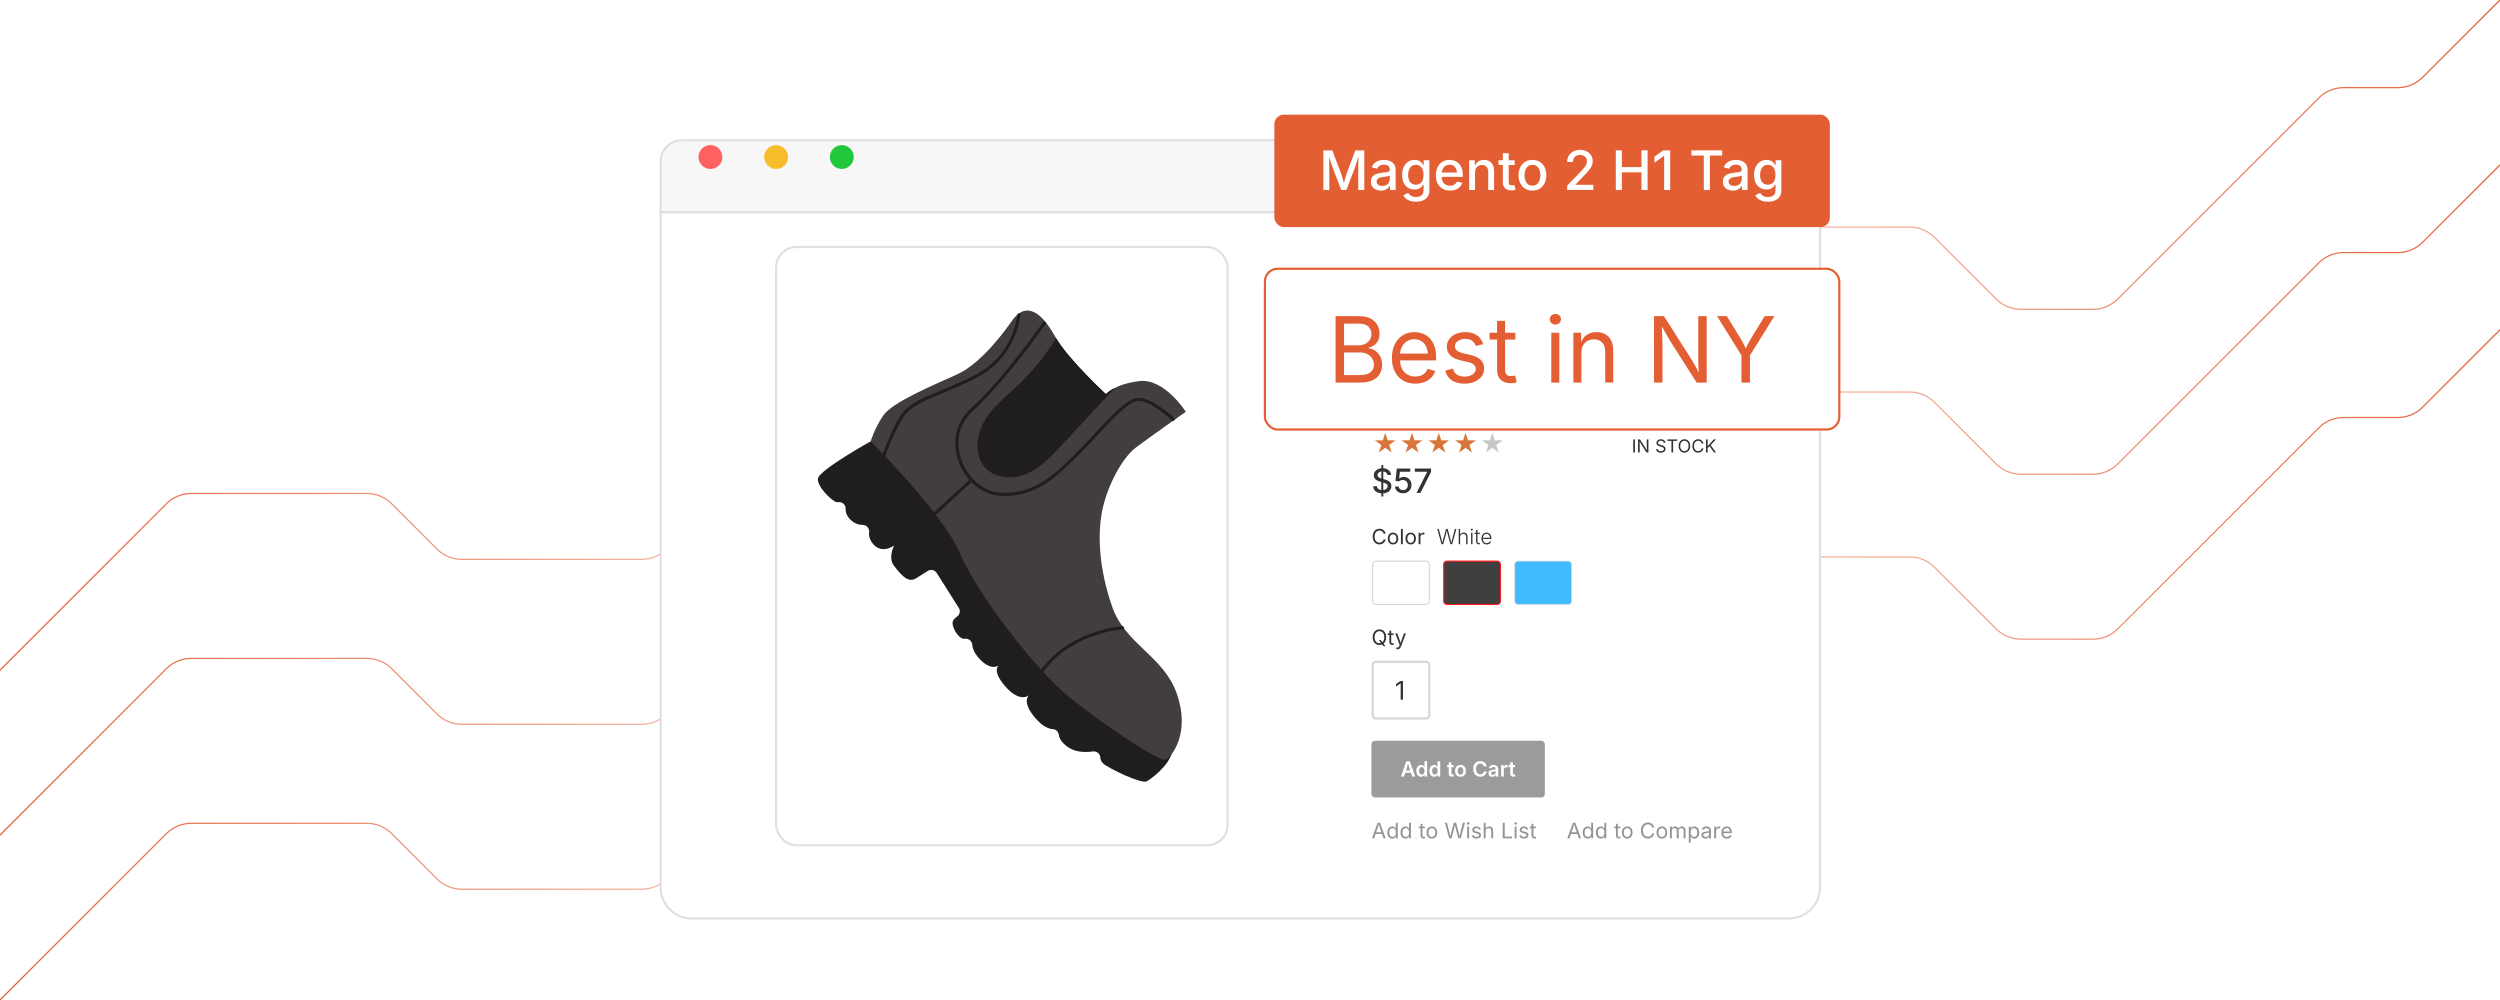 <?xml version="1.0" encoding="UTF-8"?><svg id="Layer_1" xmlns="http://www.w3.org/2000/svg" xmlns:xlink="http://www.w3.org/1999/xlink" viewBox="0 0 1000 400"><defs><linearGradient id="linear-gradient" x1="-.25" y1="134.029" x2="1000.25" y2="134.029" gradientUnits="userSpaceOnUse"><stop offset="0" stop-color="#e45e34"/><stop offset=".5" stop-color="#fff"/><stop offset="1" stop-color="#e45e34"/></linearGradient><linearGradient id="linear-gradient-2" y1="200" y2="200" xlink:href="#linear-gradient"/><linearGradient id="linear-gradient-3" y1="265.971" y2="265.971" xlink:href="#linear-gradient"/><filter id="drop-shadow-1" filterUnits="userSpaceOnUse"><feOffset dx="0" dy="7.717"/><feGaussianBlur result="blur" stdDeviation="6.174"/><feFlood flood-color="#333" flood-opacity=".09"/><feComposite in2="blur" operator="in"/><feComposite in="SourceGraphic"/></filter><filter id="drop-shadow-2" filterUnits="userSpaceOnUse"><feOffset dx="0" dy="8.716"/><feGaussianBlur result="blur-2" stdDeviation="6.973"/><feFlood flood-color="#333" flood-opacity=".09"/><feComposite in2="blur-2" operator="in"/><feComposite in="SourceGraphic"/></filter><filter id="drop-shadow-3" filterUnits="userSpaceOnUse"><feOffset dx="0" dy="5.537"/><feGaussianBlur result="blur-3" stdDeviation="4.43"/><feFlood flood-color="#333" flood-opacity=".09"/><feComposite in2="blur-3" operator="in"/><feComposite in="SourceGraphic"/></filter></defs><path d="M0,268.057l66.568-66.568c2.626-2.626,6.186-4.101,9.899-4.101h70.291c3.713,0,7.274,1.475,9.899,4.101l18.157,18.157c2.626,2.626,6.186,4.101,9.899,4.101h72.008c3.713,0,7.274-1.475,9.899-4.101l73.623-73.623c2.626-2.626,6.186-4.101,9.899-4.101h65.913c3.713,0,7.274,1.475,9.899,4.101l29.807,29.807c2.626,2.626,6.186,4.101,9.899,4.101h129.927c3.713,0,7.274-1.475,9.899-4.101l80.889-80.889c2.626-2.626,6.186-4.101,9.899-4.101h67.624c3.713,0,7.274,1.475,9.899,4.101l24.678,24.678c2.626,2.626,6.186,4.101,9.899,4.101h28.833c3.713,0,7.274-1.475,9.899-4.101l80.461-80.461c2.626-2.626,6.186-4.101,9.899-4.101h21.673c3.713,0,7.274-1.475,9.899-4.101l30.956-30.956" fill="none" stroke="url(#linear-gradient)" stroke-linecap="round" stroke-linejoin="round" stroke-width=".5"/><path d="M0,334.029l66.568-66.568c2.626-2.626,6.186-4.101,9.899-4.101h70.291c3.713,0,7.274,1.475,9.899,4.101l18.157,18.157c2.626,2.626,6.186,4.101,9.899,4.101h72.008c3.713,0,7.274-1.475,9.899-4.101l73.623-73.623c2.626-2.626,6.186-4.101,9.899-4.101h65.913c3.713,0,7.274,1.475,9.899,4.101l29.807,29.807c2.626,2.626,6.186,4.101,9.899,4.101h129.927c3.713,0,7.274-1.475,9.899-4.101l80.889-80.889c2.626-2.626,6.186-4.101,9.899-4.101h67.624c3.713,0,7.274,1.475,9.899,4.101l24.678,24.678c2.626,2.626,6.186,4.101,9.899,4.101h28.833c3.713,0,7.274-1.475,9.899-4.101l80.461-80.461c2.626-2.626,6.186-4.101,9.899-4.101h21.673c3.713,0,7.274-1.475,9.899-4.101l30.956-30.956" fill="none" stroke="url(#linear-gradient-2)" stroke-linecap="round" stroke-linejoin="round" stroke-width=".5"/><path d="M0,400l66.568-66.568c2.626-2.626,6.186-4.101,9.899-4.101h70.291c3.713,0,7.274,1.475,9.899,4.101l18.157,18.157c2.626,2.626,6.186,4.101,9.899,4.101h72.008c3.713,0,7.274-1.475,9.899-4.101l73.623-73.623c2.626-2.626,6.186-4.101,9.899-4.101h65.913c3.713,0,7.274,1.475,9.899,4.101l29.807,29.807c2.626,2.626,6.186,4.101,9.899,4.101h129.927c3.713,0,7.274-1.475,9.899-4.101l80.889-80.889c2.626-2.626,6.186-4.101,9.899-4.101h67.624c3.713,0,7.274,1.475,9.899,4.101l24.678,24.678c2.626,2.626,6.186,4.101,9.899,4.101h28.833c3.713,0,7.274-1.475,9.899-4.101l80.461-80.461c2.626-2.626,6.186-4.101,9.899-4.101h21.673c3.713,0,7.274-1.475,9.899-4.101l30.956-30.956" fill="none" stroke="url(#linear-gradient-3)" stroke-linecap="round" stroke-linejoin="round" stroke-width=".5"/><g filter="url(#drop-shadow-1)"><path d="M728.024,56.72c0-4.595-3.725-8.319-8.319-8.319h-447.111c-4.595,0-8.319,3.725-8.319,8.319v20.501h463.75v-20.501Z" fill="#f7f7f7" stroke="#e0e0e0" stroke-miterlimit="10" stroke-width=".872"/><path d="M264.274,77.221v270.024c0,6.866,5.566,12.432,12.432,12.432h438.885c6.866,0,12.432-5.566,12.432-12.432V77.221h-463.75Z" fill="#fff" stroke="#e0e0e0" stroke-miterlimit="10" stroke-width=".872"/></g><circle cx="284.169" cy="62.811" r="4.775" fill="#ff6160" stroke-width="0"/><circle cx="310.443" cy="62.811" r="4.775" fill="#f8bd2a" stroke-width="0"/><circle cx="336.717" cy="62.811" r="4.775" fill="#21c83c" stroke-width="0"/><rect x="310.443" y="98.792" width="180.585" height="239.315" rx="8.148" ry="8.148" fill="none" stroke="#e0e0e0" stroke-miterlimit="10" stroke-width=".872"/><path d="M348.848,176.197s-21.417,11.896-21.692,15.282c-.275,3.386,5.819,9.069,7.426,9.374.201.038.44.037.703.005,1.587-.192,3.016.999,2.957,2.596-.05,1.358.4,2.884,1.892,4.376,1.613,1.613,3.388,2.13,4.978,2.146,1.536.015,2.721,1.355,2.531,2.879-.162,1.304.117,2.823,1.338,4.433,3.579,4.719,8.664.936,8.664.936,0,0-2.527,4.741-.123,7.973,3.783,5.085,6.203,6.855,9.03,5.045,1.465-.938,3.226-2.04,4.582-2.884,1.202-.748,2.779-.385,3.536.812l8.851,13.989c.754,1.193.404,2.76-.775,3.536-.976.643-1.857,1.585-1.714,2.853.305,2.705,2.989,6.244,4.759,5.98.025-.004.05-.008.076-.012,1.55-.255,2.928.875,3.038,2.442.099,1.406.763,3.149,2.56,5.198,5.227,5.96,8.461,2.726,8.461,2.726,0,0-3.865,1.667,2.155,8.624,6.02,6.956,9.62,3.519,9.62,3.519,0,0-3.458,2.4,2.562,9.356,2.788,3.221,5.196,4.188,6.979,4.297,1.215.074,2.126,1.063,2.281,2.27.161,1.255.953,2.808,3.126,4.519,3.213,2.528,7.455,2.545,10.447,2.116,1.484-.213,2.913.829,3.01,2.326.058.884.368,1.797,1.186,2.516,2.339,2.054,15.355,8.238,17.369,7.12,2.014-1.118,8.806-6.223,10.139-11.554.258-1.032-87.04-113.184-96.384-125.974-.531-.727-1.403-1.123-2.3-1.045l-20.5,1.765-.767.461Z" fill="#201e1c" stroke-width="0"/><path d="M404.039,129.374s-10.709,15.649-21.051,20.316c-10.342,4.667-26.084,11.255-29.654,16.471-3.57,5.216-5.034,10.341-5.034,10.341,0,0,29.101,29.106,35.689,44.848,6.588,15.742,30.289,46.769,43.834,57.57,13.544,10.801,36.148,26.269,38.62,24.897,2.471-1.373,9.664-10.77,4.357-26.146-5.307-15.376-20.682-19.77-25.989-35.146-5.307-15.376-5.908-29.041-3.802-38.833,2.106-9.793,7.964-20.591,13.272-24.618,5.309-4.026,20.044-14.367,20.044-14.367,0,0-8.602-13.546-18.669-12.265-10.067,1.28-13.271,5.216-13.271,5.216,0,0-15.374-14.095-20.407-23.156-5.033-9.061-11.622-15.102-17.938-5.127Z" fill="#423d3f" stroke-width="0"/><path d="M407.186,154.089c-4.863,4.628-10.329,8.856-13.652,14.69-3.322,5.834-3.848,13.977.926,18.697,4.21,4.162,11.201,4.266,16.602,1.841,5.401-2.425,9.581-6.875,13.609-11.214,7.107-7.655,14.213-15.31,21.32-22.966-2.612,1.301-3.608,2.518-3.608,2.518,0,0-14.543-13.335-19.969-22.402-4.235,6.9-9.363,13.253-15.228,18.834Z" fill="#201e1c" stroke-width="0"/><path d="M388.729,192.964c-2.289-2.289-4.151-5.2-5.338-8.527-2.813-7.885-.931-15.798,5.035-21.167,13.119-11.807,28.641-34.226,28.797-34.451.197-.286.588-.357.874-.16.286.197.358.588.16.874-.156.226-15.763,22.766-28.991,34.671-5.573,5.016-7.327,12.422-4.691,19.81,2.635,7.386,9.061,12.763,15.628,13.075,13.714.653,21.651-7.284,30.841-16.474,2.39-2.39,4.79-4.966,7.111-7.457,7.022-7.538,13.086-14.048,17.319-14.048,5.515 0,13.903,7.801,14.257,8.133.263.226.266.634.029.888-.237.253-.635.266-.888.029-.083-.078-8.378-7.793-13.398-7.793-3.687-0-9.862,6.629-16.4,13.648-2.328,2.499-4.736,5.083-7.141,7.489-9.401,9.401-17.52,17.52-31.789,16.84-4.182-.199-8.215-2.182-11.414-5.381Z" fill="#201e1c" stroke-width="0"/><rect x="369.338" y="199.088" width="21.692" height="1.257" transform="translate(-35.007 309.455) rotate(-42.519)" fill="#201e1c" stroke-width="0"/><path d="M351.757,186.169c-.163-.163-.23-.41-.152-.643.04-.12,4.076-12.151,8.728-19.461,2.874-4.516,9.121-7.069,16.354-10.025,4.9-2.003,10.455-4.272,15.834-7.5,12.904-7.743,14.441-22.462,14.455-22.61.033-.346.34-.599.685-.566.346.033.598.34.566.685-.015.154-1.618,15.504-15.06,23.569-5.462,3.277-11.063,5.566-16.005,7.586-7.035,2.874-13.11,5.357-15.769,9.536-4.57,7.181-8.556,19.065-8.596,19.184-.109.329-.465.507-.795.397-.096-.032-.179-.085-.245-.152Z" fill="#201e1c" stroke-width="0"/><path d="M415.053,270.786c-.203-.203-.246-.526-.087-.779,11.368-18.055,33.799-19.493,34.024-19.506.347-.019.642.247.662.593.019.346-.246.643-.592.662-.219.012-22.014,1.425-33.03,18.921-.185.294-.573.382-.866.197-.041-.025-.077-.055-.11-.088Z" fill="#201e1c" stroke-width="0"/><path d="M551.773,258.018c-.521,0-.987-.126-1.396-.379-.409-.253-.73-.614-.966-1.083s-.353-1.025-.353-1.67c0-.648.117-1.206.353-1.675s.557-.83.966-1.085c.408-.254.874-.381,1.396-.381.522,0,.987.127,1.395.381.407.255.728.616.961,1.085s.351,1.026.351,1.675c0,.645-.117,1.201-.351,1.67s-.554.83-.961,1.083-.872.379-1.395.379ZM551.773,257.297c.364,0,.692-.092.986-.276s.527-.457.701-.816.26-.799.26-1.317c0-.525-.086-.967-.26-1.327-.174-.358-.407-.631-.701-.815s-.622-.276-.986-.276c-.366,0-.696.093-.992.278-.295.187-.529.459-.703.818-.173.359-.26.8-.26,1.322,0,.519.087.958.26,1.315.174.358.408.63.703.816.296.186.626.278.992.278ZM551.52,256.026h.812l.681.894.172.237,1.018,1.354h-.812l-.664-.894-.172-.23-1.033-1.36Z" fill="#333" stroke-width="0"/><path d="M557.431,253.352v.632h-2.369v-.632h2.369ZM555.75,252.263h.738v4.485c0,.204.042.354.125.448.083.095.222.142.416.142.047,0,.105-.006.179-.017.072-.011.139-.021.198-.032l.152.623c-.077.027-.164.048-.261.062s-.193.021-.289.021c-.396,0-.705-.104-.927-.313-.221-.209-.332-.501-.332-.876v-4.542Z" fill="#333" stroke-width="0"/><path d="M558.465,259.597l.188-.64.078.021c.15.038.286.049.409.031s.234-.079.332-.183c.099-.104.185-.266.259-.483l.131-.382-1.75-4.608h.808l.976,2.719c.104.284.191.565.263.845.07.278.146.549.225.812h-.271c.08-.263.155-.534.228-.813.073-.28.159-.562.261-.843l.984-2.719h.803l-2.013,5.269c-.093.243-.204.443-.334.601s-.281.273-.453.349-.366.112-.582.112c-.131,0-.245-.009-.341-.028s-.162-.038-.2-.058Z" fill="#333" stroke-width="0"/><rect x="549.058" y="264.7" width="22.687" height="22.687" rx="1.399" ry="1.399" fill="#fff" stroke="#d6d6d6" stroke-miterlimit="10" stroke-width=".872"/><path d="M561.2,272.437v7.43h-.933v-6.552h-.05l-1.795,1.331v-1.018l1.616-1.191h1.161Z" fill="#333" stroke-width="0"/><path d="M551.77,217.768c-.521,0-.987-.126-1.396-.379-.409-.253-.73-.614-.964-1.083s-.351-1.025-.351-1.67c0-.648.117-1.206.351-1.675s.555-.83.964-1.085c.408-.254.874-.381,1.396-.381.309,0,.601.045.875.135.275.091.521.223.74.396.219.174.401.385.548.632.146.247.246.528.301.843h-.778c-.044-.211-.119-.396-.224-.554-.105-.158-.234-.292-.386-.401s-.319-.191-.502-.246c-.184-.055-.375-.082-.574-.082-.366,0-.697.093-.992.278-.295.187-.528.459-.701.818-.172.359-.258.8-.258,1.322,0,.519.087.958.26,1.317.174.359.408.632.703.816.296.185.625.276.988.276.199,0,.391-.028.574-.084.183-.056.351-.138.502-.246.151-.107.28-.242.386-.401.104-.16.18-.344.224-.552h.778c-.052.312-.15.591-.297.836-.146.246-.329.457-.548.632s-.465.309-.739.399c-.275.092-.568.138-.88.138Z" fill="#333" stroke-width="0"/><path d="M557.205,217.785c-.415,0-.779-.099-1.092-.296-.313-.196-.558-.473-.732-.828-.175-.354-.262-.768-.262-1.237,0-.479.087-.896.262-1.253s.419-.634.732-.83c.312-.197.677-.295,1.092-.295.419,0,.785.098,1.1.295.313.196.559.474.733.83s.263.774.263,1.253c0,.47-.088.883-.263,1.237-.175.355-.42.632-.733.828-.314.197-.681.296-1.1.296ZM557.205,217.125c.31,0,.563-.079.763-.238.2-.158.348-.366.443-.625.096-.258.144-.537.144-.838,0-.304-.048-.586-.144-.847-.096-.262-.243-.472-.443-.632-.199-.16-.453-.239-.763-.239-.306,0-.557.079-.754.239s-.343.37-.438.63-.144.542-.144.849c0,.301.048.58.144.838.096.259.241.467.438.625.197.159.448.238.754.238Z" fill="#333" stroke-width="0"/><path d="M561.113,211.578v6.108h-.738v-6.108h.738Z" fill="#333" stroke-width="0"/><path d="M564.273,217.785c-.415,0-.779-.099-1.092-.296-.313-.196-.558-.473-.732-.828-.175-.354-.262-.768-.262-1.237,0-.479.087-.896.262-1.253s.419-.634.732-.83c.312-.197.677-.295,1.092-.295.419,0,.785.098,1.1.295.313.196.559.474.733.83s.263.774.263,1.253c0,.47-.088.883-.263,1.237-.175.355-.42.632-.733.828-.314.197-.681.296-1.1.296ZM564.273,217.125c.31,0,.563-.079.763-.238.2-.158.348-.366.443-.625.096-.258.144-.537.144-.838,0-.304-.048-.586-.144-.847-.096-.262-.243-.472-.443-.632-.199-.16-.453-.239-.763-.239-.306,0-.557.079-.754.239s-.343.37-.438.63-.144.542-.144.849c0,.301.048.58.144.838.096.259.241.467.438.625.197.159.448.238.754.238Z" fill="#333" stroke-width="0"/><path d="M567.442,217.686v-4.584h.714v.706h.049c.085-.232.236-.419.453-.56.218-.142.463-.212.736-.212.055,0,.119.002.194.005.075.002.135.005.179.008v.742c-.022-.006-.077-.014-.164-.024-.088-.012-.181-.017-.279-.017-.219,0-.414.046-.588.137-.174.092-.31.218-.408.378-.099.159-.147.344-.147.551v2.87h-.738Z" fill="#333" stroke-width="0"/><path d="M576.598,217.686l-1.686-6.108h.595l1.087,4.055c.049.183.096.369.141.558.046.188.089.379.132.571.042.193.082.389.121.589h-.074c.038-.2.078-.396.121-.589.042-.192.087-.383.133-.571.047-.188.095-.375.144-.558l1.083-4.055h.685l1.078,4.055c.049.183.097.369.144.558.046.188.091.379.135.571.044.193.086.389.127.589h-.086c.041-.2.083-.396.125-.589.043-.192.088-.383.136-.571s.095-.375.142-.558l1.082-4.055h.603l-1.693,6.108h-.701l-1.11-4.088c-.068-.251-.135-.518-.199-.799s-.126-.595-.187-.939h.123c-.061.328-.121.631-.183.906-.062.276-.129.554-.203.832l-1.11,4.088h-.701Z" fill="#333" stroke-width="0"/><path d="M584.051,214.829v2.857h-.558v-6.108h.558v2.595h-.103c.126-.398.323-.688.593-.865.269-.178.577-.266.924-.266.312,0,.585.064.82.194.234.13.419.319.551.567.133.249.199.556.199.919v2.964h-.558v-2.923c0-.375-.105-.671-.315-.888-.211-.218-.492-.326-.845-.326-.24,0-.456.052-.647.154-.191.102-.343.25-.453.442s-.166.42-.166.683Z" fill="#333" stroke-width="0"/><path d="M588.721,212.254c-.109,0-.205-.038-.285-.114-.081-.076-.121-.168-.121-.274,0-.109.04-.202.121-.277.08-.075.176-.112.285-.112.111,0,.207.037.286.112.08.075.119.168.119.277,0,.106-.039.198-.119.274-.079.076-.175.114-.286.114ZM588.438,217.686v-4.584h.558v4.584h-.558Z" fill="#333" stroke-width="0"/><path d="M591.947,213.102v.484h-2.182v-.484h2.182ZM590.446,212.013h.558v4.592c0,.227.051.394.152.5.101.106.255.148.463.127.038,0,.085-.005.142-.015.056-.009.108-.02.157-.03l.115.479c-.061.02-.127.034-.199.045s-.146.018-.219.021c-.366.024-.652-.062-.859-.26-.206-.198-.31-.476-.31-.831v-4.628Z" fill="#333" stroke-width="0"/><path d="M594.69,217.785c-.43,0-.801-.101-1.113-.302-.313-.201-.555-.479-.726-.834s-.257-.764-.257-1.226.084-.872.253-1.23c.168-.357.402-.64.705-.845.302-.205.652-.307,1.051-.307.252,0,.494.045.727.137.231.092.44.231.627.418.186.188.332.425.438.712s.16.624.16,1.013v.241h-3.596v-.479h3.296l-.254.181c0-.328-.056-.622-.168-.882s-.272-.464-.479-.614c-.208-.15-.458-.226-.751-.226-.289,0-.543.076-.76.229-.218.153-.387.355-.509.606-.121.252-.183.527-.183.828v.287c0,.358.063.672.188.94.126.27.305.479.535.628.231.148.504.224.818.224.213,0,.401-.034.563-.103.163-.068.3-.159.41-.273.11-.113.193-.236.248-.37l.528.168c-.07.191-.185.368-.342.532s-.354.296-.593.396c-.237.1-.511.149-.819.149Z" fill="#333" stroke-width="0"/><rect x="549.058" y="224.454" width="22.687" height="17.31" rx="1.222" ry="1.222" fill="#fff" stroke-width="0"/><rect x="549.058" y="224.454" width="22.687" height="17.31" rx="1.222" ry="1.222" fill="none" stroke="#d6d6d6" stroke-miterlimit="10" stroke-width=".455"/><rect x="577.489" y="224.454" width="22.687" height="17.31" rx="1.222" ry="1.222" fill="#3f3f3f" stroke-width="0"/><rect x="577.489" y="224.454" width="22.687" height="17.31" rx="1.222" ry="1.222" fill="none" stroke="#ff1a1a" stroke-miterlimit="10" stroke-width=".455"/><rect x="605.92" y="224.454" width="22.687" height="17.31" rx="1.222" ry="1.222" fill="#40bbff" stroke="#d6d6d6" stroke-miterlimit="10" stroke-width=".306"/><rect x="548.557" y="296.304" width="69.396" height="22.687" rx="1.399" ry="1.399" fill="#9b9b9b" stroke-width="0"/><path d="M560.391,310.62l2.132-6.108h1.39l2.182,6.108h-1.202l-1.086-3.173c-.106-.328-.218-.699-.332-1.113-.115-.414-.242-.885-.382-1.412h.23c-.137.532-.261,1.008-.371,1.424-.111.417-.216.784-.314,1.102l-1.049,3.173h-1.197ZM561.633,309.107v-.882h3.218v.882h-3.218Z" fill="#fff" stroke-width="0"/><path d="M568.422,310.702c-.36,0-.684-.092-.97-.276-.285-.185-.511-.453-.674-.806-.164-.353-.246-.78-.246-1.283,0-.509.084-.938.252-1.29.168-.351.395-.616.681-.797.285-.181.603-.271.953-.271.273,0,.496.046.67.137.174.092.312.2.414.326s.18.243.231.353h.046v-2.283h1.065v6.108h-1.045v-.726h-.066c-.055.109-.135.227-.239.353-.105.126-.244.233-.416.322-.173.088-.392.133-.656.133ZM568.713,309.825c.232,0,.429-.062.591-.187.161-.125.284-.299.368-.523.085-.224.128-.484.128-.783,0-.298-.042-.557-.125-.776-.084-.22-.207-.392-.369-.515-.163-.123-.36-.185-.593-.185-.24,0-.441.063-.603.19s-.283.303-.365.525-.123.476-.123.76c0,.285.041.539.123.765s.204.403.367.533c.162.13.363.195.601.195Z" fill="#fff" stroke-width="0"/><path d="M573.661,310.702c-.36,0-.684-.092-.97-.276-.285-.185-.511-.453-.674-.806-.164-.353-.246-.78-.246-1.283,0-.509.084-.938.252-1.29.168-.351.395-.616.681-.797.285-.181.603-.271.953-.271.273,0,.496.046.67.137.174.092.312.2.414.326s.18.243.231.353h.046v-2.283h1.065v6.108h-1.045v-.726h-.066c-.055.109-.135.227-.239.353-.105.126-.244.233-.416.322-.173.088-.392.133-.656.133ZM573.952,309.825c.232,0,.429-.062.591-.187.161-.125.284-.299.368-.523.085-.224.128-.484.128-.783,0-.298-.042-.557-.125-.776-.084-.22-.207-.392-.369-.515-.163-.123-.36-.185-.593-.185-.24,0-.441.063-.603.19s-.283.303-.365.525-.123.476-.123.76c0,.285.041.539.123.765s.204.403.367.533c.162.13.363.195.601.195Z" fill="#fff" stroke-width="0"/><path d="M581.447,306.036v.837h-2.604v-.837h2.604ZM579.495,304.946h1.066v4.383c0,.166.035.289.106.366.071.078.188.117.349.117.049,0,.114-.006.194-.019.081-.013.146-.023.195-.035l.168.824c-.117.036-.238.061-.361.076-.122.015-.24.022-.353.022-.439,0-.777-.109-1.012-.328-.235-.219-.354-.53-.354-.935v-4.473Z" fill="#fff" stroke-width="0"/><path d="M584.197,310.715c-.445,0-.832-.1-1.16-.298-.327-.198-.581-.474-.76-.828-.18-.354-.269-.766-.269-1.236,0-.476.089-.892.269-1.248.179-.356.433-.634.76-.83.328-.197.715-.295,1.16-.295.448,0,.837.098,1.165.295.328.196.581.474.76.83.18.356.269.772.269,1.248,0,.471-.089.883-.269,1.236-.179.354-.432.63-.76.828s-.717.298-1.165.298ZM584.197,309.85c.249,0,.456-.067.621-.201.166-.134.289-.314.369-.541.081-.227.121-.479.121-.759,0-.281-.04-.535-.121-.763-.08-.227-.203-.407-.369-.541-.165-.134-.372-.2-.621-.2-.248,0-.454.066-.616.2-.163.134-.284.313-.365.539s-.121.48-.121.765c0,.279.04.532.121.759s.202.407.365.541c.162.134.368.201.616.201Z" fill="#fff" stroke-width="0"/><path d="M592.09,310.702c-.536,0-1.015-.124-1.436-.373s-.753-.606-.996-1.074-.365-1.029-.365-1.685c0-.659.123-1.223.367-1.691.245-.469.578-.827,1-1.076.423-.249.899-.373,1.43-.373.333,0,.646.047.937.142.291.094.551.232.778.414.229.182.417.403.564.666s.246.561.295.894h-1.103c-.036-.183-.097-.345-.183-.483-.086-.14-.193-.258-.322-.354-.128-.098-.273-.171-.435-.222s-.333-.076-.517-.076c-.333,0-.629.084-.888.252-.258.168-.46.413-.606.734s-.219.713-.219,1.175c0,.467.073.86.221,1.181.147.319.351.562.609.726.258.164.551.246.879.246.184,0,.355-.025.517-.076s.307-.124.437-.222c.13-.097.238-.216.326-.356.087-.141.147-.302.181-.481h1.106c-.041.292-.131.566-.269.821-.138.256-.319.48-.543.675-.225.194-.484.346-.781.455s-.625.164-.985.164Z" fill="#fff" stroke-width="0"/><path d="M596.902,310.715c-.29,0-.551-.053-.783-.158s-.415-.261-.549-.466c-.134-.204-.201-.457-.201-.758,0-.26.049-.475.146-.644.097-.17.229-.305.394-.406.165-.101.352-.178.56-.229s.424-.089.647-.11c.266-.03.481-.057.648-.078.166-.022.289-.058.367-.106.077-.05.116-.126.116-.229v-.021c0-.15-.03-.278-.09-.384-.061-.105-.149-.186-.269-.242-.119-.056-.266-.084-.44-.084-.178,0-.332.027-.462.082s-.235.126-.317.214c-.082.087-.143.182-.181.282l-.988-.2c.091-.271.229-.494.419-.671.188-.176.413-.308.674-.396.261-.087.545-.131.851-.131.216,0,.435.025.654.075.22.051.422.137.604.257.184.12.331.281.443.483.111.202.168.457.168.763v3.062h-1.021v-.632h-.041c-.068.129-.161.248-.28.359-.119.11-.267.199-.443.267-.176.066-.385.101-.625.101ZM597.177,309.923c.222,0,.412-.043.572-.131s.284-.203.373-.347.134-.3.134-.469v-.542c-.036.027-.096.054-.179.078s-.177.047-.279.065c-.103.02-.203.036-.303.05s-.184.024-.252.032c-.159.022-.303.058-.431.106-.129.05-.229.119-.302.207-.072.089-.108.205-.108.347,0,.132.033.241.101.33.066.089.158.156.274.203s.249.069.399.069Z" fill="#fff" stroke-width="0"/><path d="M600.444,310.62v-4.584h1.033v.768h.05c.082-.266.226-.47.43-.613.205-.144.439-.215.701-.215.061,0,.127.002.201.008s.137.013.188.021v.979c-.044-.014-.114-.025-.213-.037-.099-.011-.195-.016-.291-.016-.197,0-.374.042-.531.127s-.28.201-.369.351c-.089.148-.133.32-.133.515v2.697h-1.066Z" fill="#fff" stroke-width="0"/><path d="M606.05,306.036v.837h-2.604v-.837h2.604ZM604.098,304.946h1.066v4.383c0,.166.035.289.106.366.071.078.188.117.349.117.049,0,.114-.006.194-.019.081-.013.146-.023.195-.035l.168.824c-.117.036-.238.061-.361.076-.122.015-.24.022-.353.022-.439,0-.777-.109-1.012-.328-.235-.219-.354-.53-.354-.935v-4.473Z" fill="#fff" stroke-width="0"/><path d="M548.778,335.338l2.271-6.256h.924l2.301,6.256h-.84l-1.326-3.711c-.081-.229-.176-.517-.283-.859-.108-.343-.239-.78-.393-1.312h.15c-.15.537-.281.98-.393,1.329-.11.348-.202.629-.274.842l-1.289,3.711h-.848ZM549.92,333.592v-.697h3.212v.697h-3.212Z" fill="#939393" stroke-width="0"/><path d="M556.915,335.438c-.39,0-.733-.1-1.033-.298-.3-.199-.533-.48-.701-.844-.168-.364-.252-.795-.252-1.293,0-.496.085-.925.254-1.287.17-.362.404-.642.703-.838.3-.195.644-.294,1.033-.294.305,0,.547.051.727.151.179.101.316.215.413.343.097.127.17.232.221.316h.059v-2.313h.756v6.256h-.73v-.727h-.084c-.051.087-.125.195-.225.325-.1.131-.239.247-.42.349-.181.103-.421.153-.72.153ZM557.028,334.763c.285,0,.525-.075.722-.225s.345-.357.445-.623c.101-.267.151-.573.151-.92s-.05-.65-.149-.909-.247-.461-.443-.606c-.195-.146-.438-.218-.726-.218-.297,0-.544.076-.741.23s-.345.361-.443.623c-.098.262-.146.556-.146.88,0,.327.05.625.148.893.1.267.249.479.447.638.199.158.444.237.735.237Z" fill="#939393" stroke-width="0"/><path d="M562.18,335.438c-.39,0-.733-.1-1.033-.298-.3-.199-.533-.48-.701-.844-.168-.364-.252-.795-.252-1.293,0-.496.085-.925.254-1.287.17-.362.404-.642.703-.838.3-.195.644-.294,1.033-.294.305,0,.547.051.727.151.179.101.316.215.413.343.097.127.17.232.221.316h.059v-2.313h.756v6.256h-.73v-.727h-.084c-.051.087-.125.195-.225.325-.1.131-.239.247-.42.349-.181.103-.421.153-.72.153ZM562.293,334.763c.285,0,.525-.075.722-.225s.345-.357.445-.623c.101-.267.151-.573.151-.92s-.05-.65-.149-.909-.247-.461-.443-.606c-.195-.146-.438-.218-.726-.218-.297,0-.544.076-.741.23s-.345.361-.443.623c-.098.262-.146.556-.146.88,0,.327.05.625.148.893.1.267.249.479.447.638.199.158.444.237.735.237Z" fill="#939393" stroke-width="0"/><path d="M569.95,330.644v.646h-2.427v-.646h2.427ZM568.229,329.527h.756v4.593c0,.21.043.363.128.46.086.097.228.145.427.145.047,0,.108-.005.183-.017.073-.011.142-.022.203-.033l.155.638c-.078.028-.167.049-.267.063-.1.014-.198.021-.296.021-.406,0-.722-.106-.949-.321-.227-.214-.34-.513-.34-.896v-4.651Z" fill="#939393" stroke-width="0"/><path d="M572.742,335.438c-.425,0-.798-.101-1.118-.302-.321-.202-.57-.484-.75-.849-.179-.363-.269-.786-.269-1.268,0-.49.09-.917.269-1.283.18-.365.429-.648.75-.85.32-.201.693-.303,1.118-.303.429,0,.804.102,1.126.303.321.201.572.484.751.85.179.366.269.793.269,1.283,0,.481-.09.904-.269,1.268-.179.364-.43.646-.751.849-.322.201-.697.302-1.126.302ZM572.742,334.763c.316,0,.577-.081.781-.243.204-.163.355-.376.453-.641.099-.265.147-.551.147-.858,0-.311-.049-.6-.147-.867-.098-.268-.249-.482-.453-.646s-.465-.245-.781-.245c-.313,0-.57.081-.772.245-.201.164-.351.379-.449.645-.098.266-.146.556-.146.869,0,.308.049.594.146.858.099.265.248.478.449.641.202.162.459.243.772.243Z" fill="#939393" stroke-width="0"/><path d="M579.665,335.338l-1.704-6.256h.814l.99,3.838c.054.204.104.412.151.623.048.212.094.426.139.643s.087.44.126.67h-.097c.042-.229.085-.453.13-.67s.093-.431.143-.643c.051-.211.103-.419.155-.623l1.013-3.838h.906l1.004,3.838c.056.204.108.412.157.623.049.212.097.426.145.643s.093.44.135.67h-.109c.042-.229.085-.453.13-.67s.093-.431.143-.643c.051-.211.102-.419.151-.623l.986-3.838h.823l-1.713,6.256h-.928l-1.075-3.963c-.069-.258-.137-.538-.201-.842s-.127-.654-.188-1.052h.168c-.062.375-.122.71-.181,1.005-.06.296-.129.592-.21.889l-1.071,3.963h-.932Z" fill="#939393" stroke-width="0"/><path d="M587.26,329.876c-.143,0-.266-.049-.369-.147-.104-.098-.155-.215-.155-.353,0-.14.052-.258.155-.354s.227-.145.369-.145c.146,0,.271.048.374.145s.155.215.155.354c0,.138-.052.255-.155.353-.104.099-.229.147-.374.147ZM586.878,335.338v-4.693h.756v4.693h-.756Z" fill="#939393" stroke-width="0"/><path d="M590.556,335.438c-.322,0-.608-.047-.858-.141-.251-.094-.457-.232-.619-.418-.163-.185-.271-.411-.328-.68l.718-.172c.067.257.194.446.381.566.186.12.419.181.698.181.328,0,.589-.07.783-.21s.292-.307.292-.5c0-.162-.057-.297-.17-.405-.113-.107-.286-.188-.519-.241l-.781-.185c-.425-.101-.741-.257-.948-.468-.208-.212-.312-.482-.312-.812,0-.269.076-.506.228-.712.15-.205.357-.366.619-.482s.559-.175.892-.175c.322,0,.596.049.821.146.225.097.408.229.55.398.142.17.247.364.317.586l-.685.176c-.064-.168-.172-.32-.321-.457-.149-.138-.376-.206-.678-.206-.28,0-.514.064-.699.193-.187.129-.279.291-.279.487,0,.173.062.312.188.417.126.105.326.19.601.254l.71.168c.425.102.74.257.944.469.204.211.307.478.307.8,0,.274-.078.519-.233.732s-.372.383-.65.506-.602.185-.968.185Z" fill="#939393" stroke-width="0"/><path d="M594.255,332.525v2.812h-.756v-6.256h.756v2.7h-.13c.143-.435.347-.742.61-.924.265-.182.575-.273.931-.273.315,0,.594.065.833.195.239.131.426.326.559.588s.199.592.199.989v2.98h-.76v-2.918c0-.361-.095-.644-.283-.848-.189-.205-.447-.307-.775-.307-.224,0-.425.049-.604.146-.179.099-.32.241-.424.429s-.155.415-.155.685Z" fill="#939393" stroke-width="0"/><path d="M601.094,335.338v-6.256h.798v5.551h2.896v.705h-3.694Z" fill="#939393" stroke-width="0"/><path d="M606.245,329.876c-.143,0-.266-.049-.369-.147-.104-.098-.155-.215-.155-.353,0-.14.052-.258.155-.354s.227-.145.369-.145c.146,0,.271.048.374.145s.155.215.155.354c0,.138-.052.255-.155.353-.104.099-.229.147-.374.147ZM605.863,335.338v-4.693h.756v4.693h-.756Z" fill="#939393" stroke-width="0"/><path d="M609.541,335.438c-.322,0-.608-.047-.858-.141-.251-.094-.457-.232-.619-.418-.163-.185-.271-.411-.328-.68l.718-.172c.067.257.194.446.381.566.186.12.419.181.698.181.328,0,.589-.07.783-.21s.292-.307.292-.5c0-.162-.057-.297-.17-.405-.113-.107-.286-.188-.519-.241l-.781-.185c-.425-.101-.741-.257-.948-.468-.208-.212-.312-.482-.312-.812,0-.269.076-.506.228-.712.15-.205.357-.366.619-.482s.559-.175.892-.175c.322,0,.596.049.821.146.225.097.408.229.55.398.142.17.247.364.317.586l-.685.176c-.064-.168-.172-.32-.321-.457-.149-.138-.376-.206-.678-.206-.28,0-.514.064-.699.193-.187.129-.279.291-.279.487,0,.173.062.312.188.417.126.105.326.19.601.254l.71.168c.425.102.74.257.944.469.204.211.307.478.307.8,0,.274-.078.519-.233.732s-.372.383-.65.506-.602.185-.968.185Z" fill="#939393" stroke-width="0"/><path d="M614.331,330.644v.646h-2.427v-.646h2.427ZM612.609,329.527h.756v4.593c0,.21.043.363.128.46.086.097.228.145.427.145.047,0,.108-.005.183-.017.073-.011.142-.022.203-.033l.155.638c-.078.028-.167.049-.267.063-.1.014-.198.021-.296.021-.406,0-.722-.106-.949-.321-.227-.214-.34-.513-.34-.896v-4.651Z" fill="#939393" stroke-width="0"/><path d="M626.92,335.338l2.271-6.256h.924l2.301,6.256h-.84l-1.326-3.711c-.081-.229-.176-.517-.283-.859-.108-.343-.239-.78-.393-1.312h.15c-.15.537-.281.98-.393,1.329-.11.348-.202.629-.274.842l-1.289,3.711h-.848ZM628.062,333.592v-.697h3.212v.697h-3.212Z" fill="#939393" stroke-width="0"/><path d="M635.057,335.438c-.39,0-.733-.1-1.033-.298-.3-.199-.533-.48-.701-.844-.168-.364-.252-.795-.252-1.293,0-.496.085-.925.254-1.287.17-.362.404-.642.703-.838.3-.195.644-.294,1.033-.294.305,0,.547.051.727.151.179.101.316.215.413.343.097.127.17.232.221.316h.059v-2.313h.756v6.256h-.73v-.727h-.084c-.051.087-.125.195-.225.325-.1.131-.239.247-.42.349-.181.103-.421.153-.72.153ZM635.17,334.763c.285,0,.525-.075.722-.225s.345-.357.445-.623c.101-.267.151-.573.151-.92s-.05-.65-.149-.909-.247-.461-.443-.606c-.195-.146-.438-.218-.726-.218-.297,0-.544.076-.741.23s-.345.361-.443.623c-.098.262-.146.556-.146.88,0,.327.05.625.148.893.1.267.249.479.447.638.199.158.444.237.735.237Z" fill="#939393" stroke-width="0"/><path d="M640.321,335.438c-.39,0-.733-.1-1.033-.298-.3-.199-.533-.48-.701-.844-.168-.364-.252-.795-.252-1.293,0-.496.085-.925.254-1.287.17-.362.404-.642.703-.838.3-.195.644-.294,1.033-.294.305,0,.547.051.727.151.179.101.316.215.413.343.097.127.17.232.221.316h.059v-2.313h.756v6.256h-.73v-.727h-.084c-.051.087-.125.195-.225.325-.1.131-.239.247-.42.349-.181.103-.421.153-.72.153ZM640.435,334.763c.285,0,.525-.075.722-.225s.345-.357.445-.623c.101-.267.151-.573.151-.92s-.05-.65-.149-.909-.247-.461-.443-.606c-.195-.146-.438-.218-.726-.218-.297,0-.544.076-.741.23s-.345.361-.443.623c-.098.262-.146.556-.146.88,0,.327.05.625.148.893.1.267.249.479.447.638.199.158.444.237.735.237Z" fill="#939393" stroke-width="0"/><path d="M648.092,330.644v.646h-2.427v-.646h2.427ZM646.37,329.527h.756v4.593c0,.21.043.363.128.46.086.097.228.145.427.145.047,0,.108-.005.183-.017.073-.011.142-.022.203-.033l.155.638c-.078.028-.167.049-.267.063-.1.014-.198.021-.296.021-.406,0-.722-.106-.949-.321-.227-.214-.34-.513-.34-.896v-4.651Z" fill="#939393" stroke-width="0"/><path d="M650.884,335.438c-.425,0-.798-.101-1.118-.302-.321-.202-.57-.484-.75-.849-.179-.363-.269-.786-.269-1.268,0-.49.09-.917.269-1.283.18-.365.429-.648.75-.85.32-.201.693-.303,1.118-.303.429,0,.804.102,1.126.303.321.201.572.484.751.85.179.366.269.793.269,1.283,0,.481-.09.904-.269,1.268-.179.364-.43.646-.751.849-.322.201-.697.302-1.126.302ZM650.884,334.763c.316,0,.577-.081.781-.243.204-.163.355-.376.453-.641.099-.265.147-.551.147-.858,0-.311-.049-.6-.147-.867-.098-.268-.249-.482-.453-.646s-.465-.245-.781-.245c-.313,0-.57.081-.772.245-.201.164-.351.379-.449.645-.098.266-.146.556-.146.869,0,.308.049.594.146.858.099.265.248.478.449.641.202.162.459.243.772.243Z" fill="#939393" stroke-width="0"/><path d="M659.171,335.422c-.534,0-1.011-.13-1.43-.389-.418-.259-.747-.628-.986-1.108-.239-.479-.359-1.05-.359-1.711,0-.663.12-1.234.359-1.715.239-.479.568-.85.986-1.11.419-.26.896-.391,1.43-.391.316,0,.615.047.896.139.281.093.534.228.758.405s.411.394.561.646c.149.254.253.541.309.863h-.798c-.045-.216-.121-.405-.229-.567s-.239-.299-.395-.411-.327-.196-.515-.252-.384-.084-.588-.084c-.375,0-.714.095-1.016.285-.303.19-.542.47-.718.838-.177.368-.265.819-.265,1.354,0,.532.089.982.267,1.351s.418.646.72.835c.303.189.64.283,1.012.283.204,0,.4-.028.588-.086s.359-.141.515-.252c.155-.11.287-.247.395-.411s.184-.352.229-.564h.798c-.053.318-.154.604-.305.856-.149.252-.336.467-.561.646-.224.179-.477.315-.758.409s-.581.141-.9.141Z" fill="#939393" stroke-width="0"/><path d="M664.738,335.438c-.425,0-.798-.101-1.118-.302-.321-.202-.57-.484-.75-.849-.179-.363-.269-.786-.269-1.268,0-.49.09-.917.269-1.283.18-.365.429-.648.75-.85.32-.201.693-.303,1.118-.303.429,0,.804.102,1.126.303.321.201.572.484.751.85.179.366.269.793.269,1.283,0,.481-.09.904-.269,1.268-.179.364-.43.646-.751.849-.322.201-.697.302-1.126.302ZM664.738,334.763c.316,0,.577-.081.781-.243.204-.163.355-.376.453-.641.099-.265.147-.551.147-.858,0-.311-.049-.6-.147-.867-.098-.268-.249-.482-.453-.646s-.465-.245-.781-.245c-.313,0-.57.081-.772.245-.201.164-.351.379-.449.645-.098.266-.146.556-.146.869,0,.308.049.594.146.858.099.265.248.478.449.641.202.162.459.243.772.243Z" fill="#939393" stroke-width="0"/><path d="M667.983,335.338v-4.693h.735l.004,1.049h-.059c.064-.254.166-.465.304-.632.139-.166.301-.291.487-.375s.38-.126.582-.126c.341,0,.617.104.829.314.211.21.348.485.409.827h-.101c.056-.235.158-.438.306-.608.148-.171.328-.303.54-.396.211-.092.441-.138.69-.138.271,0,.52.059.743.176.224.118.402.296.535.533.133.238.199.539.199.902v3.166h-.755v-3.145c0-.339-.096-.581-.286-.727s-.411-.218-.663-.218c-.21,0-.392.044-.544.132s-.27.209-.353.363c-.082.154-.124.33-.124.529v3.064h-.756v-3.22c0-.261-.086-.471-.26-.63-.174-.16-.394-.239-.659-.239-.182,0-.354.042-.515.128-.161.085-.29.212-.388.38-.099.168-.147.376-.147.625v2.956h-.756Z" fill="#939393" stroke-width="0"/><path d="M675.516,337.093v-6.448h.73v.751h.084c.054-.084.128-.189.223-.316.096-.128.232-.242.411-.343.18-.101.422-.151.727-.151.392,0,.737.099,1.035.294.298.196.531.476.701.838.169.362.254.791.254,1.287,0,.498-.084.929-.252,1.293-.168.363-.4.645-.699.844-.298.198-.643.298-1.034.298-.297,0-.536-.051-.719-.153-.182-.102-.321-.218-.42-.349-.098-.13-.173-.238-.227-.325h-.059v2.481h-.756ZM677.581,334.763c.294,0,.54-.079.737-.237s.346-.371.445-.638c.099-.268.148-.565.148-.893,0-.324-.049-.618-.146-.88-.099-.262-.246-.469-.443-.623s-.444-.23-.741-.23c-.288,0-.53.072-.726.218-.196.146-.344.348-.443.606s-.148.562-.148.909.05.653.15.92c.101.266.25.474.447.623s.438.225.72.225Z" fill="#939393" stroke-width="0"/><path d="M682.179,335.447c-.297,0-.566-.057-.809-.168-.242-.112-.435-.275-.577-.491s-.214-.478-.214-.785c0-.269.053-.487.159-.655s.249-.3.427-.396.374-.169.59-.216c.215-.048.432-.086.65-.114.28-.036.508-.063.685-.084.176-.02.307-.053.393-.101.085-.047.128-.129.128-.243v-.025c0-.195-.036-.361-.109-.497-.072-.136-.182-.24-.327-.313-.146-.072-.328-.108-.546-.108-.224,0-.416.034-.575.104s-.289.157-.389.263c-.1.104-.174.212-.225.321l-.727-.239c.121-.286.283-.509.487-.67s.43-.275.676-.342c.247-.067.49-.102.73-.102.157,0,.336.02.536.057.199.038.393.113.579.225.186.112.34.278.462.498.121.22.183.513.183.88v3.094h-.743v-.638h-.051c-.053.108-.139.222-.256.338s-.271.213-.458.291c-.188.079-.414.118-.68.118ZM682.309,334.779c.28,0,.517-.055.71-.163.192-.109.34-.252.44-.427s.151-.357.151-.548v-.65c-.031.036-.098.069-.201.099-.104.029-.223.055-.355.077s-.262.042-.386.057c-.125.016-.224.027-.296.036-.183.022-.353.061-.511.115s-.284.135-.38.239c-.095.105-.143.247-.143.427,0,.162.042.298.126.407.084.108.199.191.345.247.146.057.312.084.499.084Z" fill="#939393" stroke-width="0"/><path d="M685.692,335.338v-4.693h.73v.722h.051c.087-.238.241-.429.464-.573.223-.144.474-.216.754-.216.056,0,.122.001.199.004s.138.006.183.009v.76c-.022-.006-.078-.015-.168-.025s-.185-.017-.285-.017c-.225,0-.425.047-.603.141s-.317.223-.418.386c-.101.164-.151.353-.151.565v2.938h-.756Z" fill="#939393" stroke-width="0"/><path d="M690.76,335.438c-.453,0-.845-.101-1.174-.302-.329-.202-.582-.483-.76-.844-.178-.361-.267-.783-.267-1.265,0-.48.087-.905.261-1.271.173-.367.419-.653.736-.861.317-.207.689-.311,1.115-.311.249,0,.494.042.736.124.242.083.462.216.659.399.197.183.354.425.473.724.117.3.176.666.176,1.101v.314h-3.644v-.638h3.236l-.353.234c0-.308-.048-.581-.145-.82s-.24-.427-.431-.562-.427-.204-.709-.204c-.283,0-.525.069-.727.208-.202.139-.355.319-.462.542-.106.222-.159.461-.159.716v.424c0,.347.06.642.18.884.121.242.289.426.506.55.218.125.469.187.754.187.185,0,.353-.026.504-.079.151-.054.281-.134.391-.242.109-.107.193-.241.252-.4l.73.201c-.073.235-.196.442-.369.621-.174.18-.389.319-.645.42-.257.102-.546.151-.867.151Z" fill="#939393" stroke-width="0"/><path d="M653.959,175.767v5.226h-.667v-5.226h.667Z" fill="#333" stroke-width="0"/><path d="M655.221,180.992v-5.226h.786l2.125,3.343c.057.086.124.197.203.333.08.136.166.288.258.459.093.171.184.354.272.547h-.095c-.021-.201-.036-.393-.046-.576s-.016-.353-.018-.507-.004-.285-.004-.394v-3.205h.667v5.226h-.793l-1.894-2.974c-.087-.139-.174-.28-.262-.427-.087-.146-.188-.318-.3-.519s-.251-.447-.417-.742h.123c.012.26.021.499.031.719.01.221.017.412.022.575.006.164.009.293.009.386v2.981h-.67Z" fill="#333" stroke-width="0"/><path d="M664.325,181.083c-.376,0-.703-.061-.979-.182-.277-.122-.494-.292-.65-.511-.157-.219-.246-.474-.267-.767h.684c.019.197.085.358.2.486.114.127.261.222.439.284.179.062.37.093.573.093.236,0,.448-.039.637-.116s.338-.186.447-.326c.11-.14.165-.303.165-.487,0-.168-.048-.305-.143-.41s-.22-.191-.377-.26c-.156-.067-.328-.127-.516-.179l-.631-.179c-.421-.119-.748-.29-.981-.512-.234-.223-.352-.507-.352-.853,0-.295.08-.553.239-.773.158-.221.374-.392.645-.514.271-.121.575-.183.912-.183.344,0,.647.062.912.183.264.122.473.287.626.496s.234.446.243.71h-.652c-.03-.255-.151-.451-.364-.591-.213-.139-.475-.208-.785-.208-.225,0-.422.036-.592.11-.169.073-.301.174-.395.302-.093.127-.14.272-.14.437,0,.182.057.329.17.439.113.111.248.198.403.26.155.062.296.11.423.146l.522.144c.14.038.295.089.465.154.169.065.331.153.485.262s.281.247.381.414c.099.167.148.372.148.615,0,.285-.074.542-.223.771s-.364.41-.646.544c-.283.133-.626.199-1.028.199Z" fill="#333" stroke-width="0"/><path d="M666.938,176.355v-.589h3.949v.589h-1.638v4.637h-.667v-4.637h-1.645Z" fill="#333" stroke-width="0"/><path d="M673.767,181.062c-.447,0-.845-.108-1.194-.324-.35-.217-.625-.525-.826-.926-.201-.401-.302-.878-.302-1.43,0-.554.101-1.031.302-1.433.201-.4.477-.71.826-.928.35-.217.747-.326,1.194-.326.446,0,.844.109,1.192.326.348.218.622.527.822.928.199.401.3.879.3,1.433,0,.552-.101,1.028-.3,1.43-.2.4-.475.709-.822.926-.349.216-.746.324-1.192.324ZM673.767,180.445c.311,0,.592-.079.843-.237.252-.157.451-.39.6-.697s.223-.684.223-1.128c0-.449-.074-.827-.223-1.135-.148-.307-.348-.54-.6-.697-.251-.158-.532-.237-.843-.237-.313,0-.597.08-.85.239-.252.158-.452.392-.601.699-.149.308-.223.685-.223,1.131,0,.444.073.819.223,1.126.148.307.349.539.601.698.253.158.536.238.85.238Z" fill="#333" stroke-width="0"/><path d="M679.255,181.062c-.446,0-.845-.108-1.194-.324-.35-.217-.624-.525-.824-.926-.2-.401-.3-.878-.3-1.43,0-.554.1-1.031.3-1.433.2-.4.475-.71.824-.928.35-.217.748-.326,1.194-.326.264,0,.514.039.749.116.234.077.445.189.633.338.187.148.343.329.468.54.125.212.211.452.258.721h-.666c-.037-.18-.102-.338-.191-.473-.09-.136-.2-.251-.329-.344-.13-.094-.273-.164-.43-.211-.157-.047-.32-.07-.491-.07-.313,0-.597.08-.849.239-.253.158-.452.392-.6.699s-.221.685-.221,1.131c0,.444.073.82.223,1.128.148.308.349.54.601.697.253.158.534.237.846.237.171,0,.334-.024.491-.072.156-.048.3-.118.43-.21.129-.093.239-.207.329-.344s.154-.294.191-.472h.666c-.044.267-.129.505-.254.715-.125.211-.281.391-.469.54-.187.15-.397.264-.633.343-.234.078-.485.117-.752.117Z" fill="#333" stroke-width="0"/><path d="M682.387,180.992v-5.226h.667v1.789l-.011,1.125.011.326v1.985h-.667ZM682.843,179.498v-.712c.119-.163.238-.32.356-.47s.239-.296.362-.438c.124-.143.252-.284.383-.425l1.561-1.687h.873l-2.23,2.392-.035-.003-1.27,1.343ZM685.593,180.992l-1.891-2.658.414-.52,2.266,3.178h-.789Z" fill="#333" stroke-width="0"/><path d="M552.923,197.35c-.73,0-1.364-.116-1.902-.348-.538-.232-.959-.563-1.264-.994-.304-.431-.471-.943-.502-1.539h1.503c.03.354.146.647.345.88.198.231.458.404.777.518.319.114.665.171,1.036.171.416,0,.784-.064,1.106-.193.321-.129.576-.312.764-.551.188-.239.282-.516.282-.83,0-.285-.082-.518-.246-.699s-.385-.332-.662-.453c-.278-.12-.594-.226-.948-.317l-1.142-.315c-.801-.214-1.425-.531-1.874-.951-.448-.42-.672-.965-.672-1.634,0-.564.151-1.058.456-1.479.304-.423.717-.751,1.24-.984.522-.234,1.111-.352,1.768-.352.67,0,1.259.117,1.769.352.51.233.91.554,1.201.961s.442.87.456,1.391h-1.457c-.048-.445-.255-.791-.62-1.036s-.825-.367-1.381-.367c-.394,0-.736.061-1.027.184-.291.122-.516.292-.676.508-.159.217-.239.463-.239.738,0,.311.095.562.285.752s.422.341.695.452c.273.112.535.2.784.266l.952.25c.311.078.631.185.961.318.33.133.636.306.915.518.28.213.507.475.68.788.173.312.259.689.259,1.132,0,.551-.142,1.043-.427,1.477-.284.433-.696.772-1.236,1.02s-1.193.371-1.959.371ZM552.529,198.577v-12.559h.787v12.559h-.787Z" fill="#333" stroke-width="0"/><path d="M561.223,197.317c-.607,0-1.15-.115-1.627-.348-.477-.231-.856-.551-1.139-.958-.282-.406-.434-.868-.456-1.384h1.457c.021.275.113.521.275.737.162.217.373.387.634.509.26.123.545.184.855.184.372,0,.702-.085.991-.256.289-.17.516-.407.679-.712.164-.304.246-.65.246-1.04,0-.394-.085-.747-.256-1.06-.17-.312-.404-.557-.702-.731-.297-.175-.639-.263-1.023-.263-.297,0-.595.052-.893.154-.297.103-.535.235-.715.397l-1.378-.197.545-4.94h5.4v1.279h-4.147l-.309,2.729h.053c.192-.188.448-.344.768-.466s.661-.184,1.023-.184c.446,0,.857.08,1.234.239.376.16.703.386.98.679.277.294.494.638.649,1.034.155.396.233.83.233,1.302,0,.635-.145,1.2-.434,1.696-.288.497-.688.888-1.197,1.172s-1.093.426-1.749.426Z" fill="#333" stroke-width="0"/><path d="M566.604,197.186l4.252-8.419v-.078h-4.921v-1.279h6.489v1.332l-4.252,8.444h-1.568Z" fill="#333" stroke-width="0"/><polygon points="554.099 173.114 555.077 176.124 558.243 176.124 555.682 177.985 556.66 180.996 554.099 179.135 551.538 180.996 552.516 177.985 549.955 176.124 553.121 176.124 554.099 173.114" fill="#d9743b" stroke-width="0"/><polygon points="564.807 173.114 565.785 176.124 568.95 176.124 566.389 177.985 567.367 180.996 564.807 179.135 562.246 180.996 563.224 177.985 560.663 176.124 563.828 176.124 564.807 173.114" fill="#d9743b" stroke-width="0"/><polygon points="575.514 173.114 576.492 176.124 579.658 176.124 577.097 177.985 578.075 180.996 575.514 179.135 572.953 180.996 573.931 177.985 571.37 176.124 574.536 176.124 575.514 173.114" fill="#d9743b" stroke-width="0"/><polygon points="586.222 173.114 587.2 176.124 590.365 176.124 587.804 177.985 588.783 180.996 586.222 179.135 583.661 180.996 584.639 177.985 582.078 176.124 585.244 176.124 586.222 173.114" fill="#d9743b" stroke-width="0"/><polygon points="596.929 173.114 597.908 176.124 601.073 176.124 598.512 177.985 599.49 180.996 596.929 179.135 594.368 180.996 595.347 177.985 592.786 176.124 595.951 176.124 596.929 173.114" fill="#c7c7c7" stroke-width="0"/><g filter="url(#drop-shadow-2)"><rect x="505.966" y="98.792" width="229.76" height="64.296" rx="5.083" ry="5.083" fill="#fff" stroke="#e45e34" stroke-miterlimit="10" stroke-width=".872"/><path d="M534.229,144.313v-26.567h9.415c1.854,0,3.385.318,4.591.954,1.207.636,2.104,1.486,2.692,2.55.589,1.064.883,2.244.883,3.539,0,1.142-.202,2.084-.606,2.826-.404.743-.936,1.335-1.596,1.774-.659.439-1.376.767-2.148.98v.25c.832.048,1.661.333,2.487.855.826.523,1.516,1.266,2.068,2.229s.829,2.14.829,3.531c0,1.331-.307,2.531-.918,3.602-.612,1.069-1.572,1.916-2.88,2.54s-3.008.937-5.1.937h-9.718ZM537.618,129.407h5.848c.951,0,1.812-.188,2.586-.562.772-.374,1.385-.903,1.836-1.587.452-.684.678-1.482.678-2.398,0-1.152-.401-2.127-1.203-2.924-.803-.796-2.065-1.194-3.789-1.194h-5.955v8.665ZM537.618,141.318h6.24c2.068,0,3.539-.398,4.413-1.195.873-.796,1.311-1.771,1.311-2.924,0-.892-.227-1.712-.678-2.461-.452-.748-1.091-1.349-1.917-1.801-.826-.451-1.81-.678-2.951-.678h-6.418v9.059Z" fill="#e45e34" stroke-width="0"/><path d="M566.11,144.741c-1.926,0-3.587-.428-4.983-1.283-1.396-.856-2.473-2.051-3.228-3.584s-1.132-3.322-1.132-5.367c0-2.044.368-3.845,1.105-5.402.736-1.558,1.78-2.775,3.129-3.655,1.35-.88,2.927-1.319,4.734-1.319,1.058,0,2.101.175,3.129.525,1.028.352,1.961.916,2.8,1.694.838.778,1.506,1.804,2.006,3.075.499,1.272.748,2.829.748,4.672v1.337h-15.477v-2.71h13.747l-1.497.999c0-1.308-.205-2.47-.615-3.486s-1.02-1.812-1.828-2.389c-.809-.577-1.812-.865-3.013-.865-1.201,0-2.229.294-3.085.883-.855.588-1.51,1.354-1.961,2.3-.452.945-.678,1.959-.678,3.04v1.801c0,1.475.255,2.726.767,3.754.511,1.028,1.228,1.807,2.148,2.335.921.529,1.988.794,3.2.794.785,0,1.498-.113,2.14-.339.643-.226,1.195-.567,1.658-1.025.464-.457.82-1.025,1.07-1.703l3.103.856c-.31.998-.832,1.878-1.569,2.639s-1.649,1.355-2.737,1.783c-1.087.428-2.314.642-3.682.642Z" fill="#e45e34" stroke-width="0"/><path d="M585.795,144.741c-1.367,0-2.583-.199-3.646-.597-1.063-.398-1.94-.99-2.63-1.774-.689-.785-1.153-1.747-1.391-2.889l3.049-.731c.285,1.094.823,1.896,1.613,2.407.791.512,1.78.767,2.969.767,1.392,0,2.499-.297,3.326-.892.825-.594,1.238-1.301,1.238-2.121,0-.689-.24-1.263-.722-1.721s-1.216-.8-2.202-1.025l-3.316-.784c-1.807-.429-3.15-1.091-4.029-1.988-.88-.897-1.319-2.048-1.319-3.45,0-1.142.32-2.148.963-3.022.642-.873,1.518-1.557,2.63-2.051,1.111-.492,2.374-.739,3.789-.739,1.366,0,2.528.205,3.485.615s1.735.975,2.336,1.693c.6.72,1.049,1.549,1.346,2.487l-2.906.749c-.273-.713-.728-1.361-1.364-1.943-.636-.582-1.596-.874-2.879-.874-1.189,0-2.179.273-2.969.82-.791.547-1.186,1.236-1.186,2.068,0,.737.268,1.328.802,1.774.535.445,1.385.806,2.55,1.078l3.014.714c1.807.428,3.144,1.091,4.012,1.987.867.898,1.302,2.03,1.302,3.397,0,1.165-.33,2.202-.99,3.111-.659.909-1.581,1.625-2.764,2.148-1.183.522-2.553.784-4.109.784Z" fill="#e45e34" stroke-width="0"/><path d="M606.139,124.379v2.746h-10.306v-2.746h10.306ZM598.829,119.637h3.209v19.506c0,.892.181,1.542.544,1.952.362.41.966.615,1.81.615.202,0,.461-.023.775-.071.315-.047.604-.095.865-.143l.659,2.71c-.333.119-.71.208-1.132.268s-.841.09-1.257.09c-1.724,0-3.067-.455-4.03-1.364-.962-.909-1.443-2.178-1.443-3.807v-19.756Z" fill="#e45e34" stroke-width="0"/><path d="M622.133,121.116c-.605,0-1.129-.208-1.568-.624-.44-.416-.66-.915-.66-1.498,0-.594.22-1.096.66-1.506.439-.41.963-.615,1.568-.615.618,0,1.147.205,1.587.615s.66.912.66,1.506c0,.583-.221,1.082-.66,1.498s-.969.624-1.587.624ZM620.511,144.313v-19.935h3.209v19.935h-3.209Z" fill="#e45e34" stroke-width="0"/><path d="M632.563,132.367v11.946h-3.209v-19.935h3.084l.019,4.832h-.446c.606-1.842,1.472-3.149,2.595-3.922,1.123-.773,2.439-1.159,3.949-1.159,1.343,0,2.52.276,3.53.829s1.798,1.385,2.362,2.496.848,2.511.848,4.199v12.659h-3.21v-12.392c0-1.534-.401-2.734-1.203-3.603-.803-.867-1.899-1.301-3.29-1.301-.951,0-1.807.208-2.567.624s-1.361,1.022-1.801,1.818c-.44.797-.66,1.766-.66,2.906Z" fill="#e45e34" stroke-width="0"/><path d="M661.591,144.313v-26.567h3.994l10.806,16.992c.285.44.63,1.005,1.034,1.694.403.689.841,1.468,1.311,2.336.469.867.93,1.795,1.382,2.781h-.481c-.107-1.022-.185-2-.232-2.933-.047-.934-.077-1.792-.089-2.577-.012-.784-.018-1.45-.018-1.997v-16.297h3.388v26.567h-4.029l-9.629-15.12c-.439-.701-.883-1.423-1.328-2.166-.446-.743-.954-1.623-1.524-2.64-.57-1.016-1.278-2.272-2.122-3.771h.624c.06,1.319.113,2.538.16,3.655.048,1.117.087,2.092.116,2.924s.045,1.486.045,1.962v15.155h-3.406Z" fill="#e45e34" stroke-width="0"/><path d="M696.592,144.313v-10.876l-9.771-15.691h3.923l5.26,8.577c.595.962,1.121,1.881,1.578,2.754.458.874.931,1.977,1.418,3.308h-1.355c.487-1.354.963-2.475,1.427-3.36s.975-1.786,1.533-2.701l5.242-8.577h3.904l-9.771,15.691v10.876h-3.388Z" fill="#e45e34" stroke-width="0"/></g><g filter="url(#drop-shadow-3)"><rect x="509.745" y="40.323" width="222.201" height="44.977" rx="3.802" ry="3.802" fill="#e45e34" stroke-width="0"/><path d="M529.349,70.451v-15.84h3.572l3.455,9.09c.099.269.21.609.334,1.021s.254.857.389,1.339c.135.482.262.957.383,1.425.12.468.227.89.318,1.265h-.51c.092-.354.198-.764.318-1.228.121-.464.248-.938.383-1.419.135-.482.266-.936.394-1.361.128-.425.241-.772.34-1.041l3.402-9.09h3.593v15.84h-2.413v-8.525c0-.326.004-.716.011-1.17.007-.453.016-.934.026-1.44.011-.506.021-1.019.032-1.536.011-.517.02-1.013.026-1.488h.181c-.142.518-.296,1.051-.463,1.601-.166.549-.329,1.079-.488,1.589-.16.511-.312.977-.457,1.397-.146.422-.268.771-.367,1.048l-3.242,8.525h-2.073l-3.284-8.525c-.106-.27-.229-.611-.367-1.026-.138-.414-.289-.875-.452-1.382s-.329-1.034-.499-1.584c-.17-.549-.341-1.097-.511-1.643h.213c.014.433.026.902.037,1.409s.021,1.019.032,1.536c.011.517.021,1.008.031,1.472.011.465.017.87.017,1.218v8.525h-2.36Z" fill="#fff" stroke-width="0"/><path d="M552.363,70.717c-.751,0-1.432-.14-2.041-.42-.609-.279-1.091-.689-1.445-1.228-.354-.539-.531-1.197-.531-1.978,0-.673.129-1.226.388-1.658s.609-.776,1.053-1.031c.442-.255.935-.446,1.478-.574.542-.127,1.093-.223,1.652-.287.702-.085,1.272-.154,1.712-.207s.764-.142.973-.266.313-.324.313-.601v-.063c0-.447-.085-.822-.255-1.127s-.424-.541-.76-.707c-.337-.167-.757-.25-1.26-.25-.518,0-.963.08-1.335.239s-.673.363-.903.611-.402.507-.516.775l-2.2-.573c.27-.709.655-1.279,1.158-1.712.504-.432,1.081-.747,1.733-.946.651-.198,1.325-.298,2.02-.298.481,0,.992.058,1.531.171.538.113,1.045.318,1.52.616s.861.716,1.159,1.254c.298.539.446,1.241.446,2.105v7.888h-2.265v-1.627h-.116c-.156.306-.387.603-.691.894s-.689.529-1.153.718c-.465.188-1.019.281-1.664.281ZM552.885,68.835c.638,0,1.184-.124,1.637-.372s.801-.577,1.042-.988c.24-.411.361-.847.361-1.308v-1.521c-.085.086-.246.162-.483.229-.238.068-.509.128-.813.182-.305.053-.599.097-.883.133-.283.035-.517.063-.701.085-.439.057-.842.152-1.207.287-.364.135-.655.325-.871.573-.217.249-.324.578-.324.989,0,.376.097.69.292.946.195.255.459.446.792.573.333.128.72.191,1.159.191Z" fill="#fff" stroke-width="0"/><path d="M566.364,75.149c-.914,0-1.708-.116-2.382-.351-.673-.233-1.228-.546-1.663-.936-.437-.39-.768-.822-.994-1.297l1.956-.925c.142.227.331.466.568.718.237.251.559.466.962.644.404.177.922.266,1.553.266.907,0,1.643-.215,2.205-.644.563-.429.846-1.101.846-2.015v-2.317h-.202c-.142.263-.339.546-.59.851-.252.305-.603.568-1.053.792s-1.036.335-1.759.335c-.936,0-1.777-.22-2.525-.659-.747-.439-1.341-1.091-1.78-1.956-.439-.864-.659-1.928-.659-3.189,0-1.261.218-2.344.653-3.247.437-.903,1.031-1.597,1.786-2.078.755-.482,1.607-.724,2.557-.724.73,0,1.324.121,1.781.362.457.24.814.525,1.073.855.259.329.455.618.59.866h.17v-1.935h2.286v12.055c0,1.042-.236,1.897-.707,2.567-.472.67-1.113,1.164-1.924,1.483-.812.318-1.728.478-2.748.478ZM566.354,68.325c.666,0,1.228-.154,1.685-.463.457-.308.803-.755,1.037-1.339.233-.585.351-1.281.351-2.089,0-.801-.117-1.503-.351-2.105-.234-.602-.58-1.073-1.037-1.413-.457-.341-1.019-.511-1.685-.511-.688,0-1.262.179-1.723.537-.461.357-.808.84-1.041,1.445-.234.606-.352,1.288-.352,2.047,0,.772.117,1.451.352,2.035.233.585.582,1.04,1.047,1.366.464.326,1.036.489,1.717.489Z" fill="#fff" stroke-width="0"/><path d="M580.014,70.695c-1.169,0-2.18-.251-3.029-.755-.851-.503-1.505-1.211-1.962-2.126-.457-.914-.686-1.987-.686-3.221,0-1.219.225-2.293.675-3.221.45-.929,1.086-1.653,1.908-2.174.822-.521,1.786-.782,2.892-.782.681,0,1.336.112,1.967.335.631.224,1.197.572,1.701,1.048.503.475.901,1.089,1.195,1.844s.441,1.671.441,2.748v.829h-9.472v-1.743h8.271l-1.095.574c0-.73-.113-1.373-.341-1.93-.227-.557-.562-.99-1.004-1.302-.443-.312-.998-.468-1.664-.468-.659,0-1.223.159-1.69.478-.468.319-.823.739-1.068,1.26-.244.521-.366,1.09-.366,1.707v1.19c0,.814.14,1.504.42,2.067.279.563.671.988,1.175,1.275.503.287,1.088.431,1.754.431.439,0,.836-.062,1.19-.186s.661-.312.92-.563c.258-.252.455-.562.59-.931l2.2.521c-.191.609-.512,1.147-.962,1.615s-1.01.831-1.68,1.09-1.43.388-2.28.388Z" fill="#fff" stroke-width="0"/><path d="M590.018,63.414v7.037h-2.339v-11.885h2.232l.021,2.913h-.245c.348-1.063.851-1.84,1.51-2.328.659-.489,1.457-.734,2.392-.734.809,0,1.514.171,2.116.511.602.34,1.073.842,1.414,1.504.34.663.51,1.487.51,2.472v7.548h-2.339v-7.261c0-.857-.223-1.527-.67-2.009-.446-.482-1.06-.724-1.839-.724-.524,0-.995.116-1.414.346-.418.23-.747.565-.988,1.005s-.361.975-.361,1.605Z" fill="#fff" stroke-width="0"/><path d="M605.856,58.566v1.902h-6.441v-1.902h6.441ZM601.147,55.738h2.339v11.503c0,.475.101.823.303,1.047.202.223.533.335.994.335.12,0,.28-.015.479-.043s.368-.057.51-.085l.415,1.871c-.248.085-.514.146-.798.186-.283.039-.562.059-.84.059-1.077,0-1.913-.277-2.509-.834-.595-.557-.893-1.338-.893-2.345v-11.693Z" fill="#fff" stroke-width="0"/><path d="M612.968,70.695c-1.112,0-2.085-.255-2.918-.765-.833-.511-1.479-1.227-1.939-2.147-.461-.922-.691-1.991-.691-3.211,0-1.232.23-2.312.691-3.236.46-.925,1.106-1.643,1.939-2.153.833-.51,1.806-.766,2.918-.766,1.12,0,2.097.256,2.929.766.833.511,1.479,1.229,1.94,2.153s.691,2.004.691,3.236c0,1.22-.23,2.289-.691,3.211-.461.921-1.107,1.637-1.94,2.147-.832.51-1.809.765-2.929.765ZM612.968,68.719c.724,0,1.32-.189,1.792-.569.471-.379.821-.882,1.052-1.51.23-.627.346-1.315.346-2.067,0-.758-.115-1.454-.346-2.089-.23-.634-.581-1.141-1.052-1.52-.472-.38-1.068-.569-1.792-.569-.716,0-1.308.189-1.775.569-.468.379-.816.884-1.047,1.515s-.346,1.328-.346,2.094c0,.752.115,1.44.346,2.067.23.628.579,1.131,1.047,1.51.468.38,1.06.569,1.775.569Z" fill="#fff" stroke-width="0"/><path d="M626.884,70.451v-1.754l5.379-5.56c.553-.581,1.013-1.096,1.382-1.542.368-.446.648-.875.84-1.286s.287-.851.287-1.318c0-.531-.123-.988-.367-1.371s-.577-.677-.999-.882c-.422-.206-.902-.309-1.44-.309-.56,0-1.049.115-1.467.346-.419.23-.741.555-.968.973s-.34.91-.34,1.478h-2.328c0-.964.223-1.81.67-2.535.446-.727,1.056-1.29,1.828-1.69s1.654-.601,2.646-.601c1.007,0,1.891.198,2.652.595.762.397,1.359.935,1.792,1.61.432.678.648,1.444.648,2.302,0,.581-.108,1.148-.324,1.701-.217.553-.596,1.177-1.138,1.871s-1.306,1.538-2.291,2.53l-3.104,3.242v.127h7.102v2.073h-10.46Z" fill="#fff" stroke-width="0"/><path d="M646.327,70.451v-15.84h2.424v6.697h7.846v-6.697h2.434v15.84h-2.434v-7.059h-7.846v7.059h-2.424Z" fill="#fff" stroke-width="0"/><path d="M668.066,54.611v15.84h-2.402v-13.639h-.106l-3.764,2.742v-2.435l3.466-2.509h2.807Z" fill="#fff" stroke-width="0"/><path d="M676.581,56.695v-2.084h12.299v2.084h-4.922v13.756h-2.434v-13.756h-4.943Z" fill="#fff" stroke-width="0"/><path d="M693.144,70.717c-.751,0-1.432-.14-2.041-.42-.609-.279-1.091-.689-1.445-1.228-.354-.539-.531-1.197-.531-1.978,0-.673.129-1.226.388-1.658s.609-.776,1.053-1.031c.442-.255.935-.446,1.478-.574.542-.127,1.093-.223,1.652-.287.702-.085,1.272-.154,1.712-.207s.764-.142.973-.266.313-.324.313-.601v-.063c0-.447-.085-.822-.255-1.127s-.424-.541-.76-.707c-.337-.167-.757-.25-1.26-.25-.518,0-.963.08-1.335.239s-.673.363-.903.611-.402.507-.516.775l-2.2-.573c.27-.709.655-1.279,1.158-1.712.504-.432,1.081-.747,1.733-.946.651-.198,1.325-.298,2.02-.298.481,0,.992.058,1.531.171.538.113,1.045.318,1.52.616s.861.716,1.159,1.254c.298.539.446,1.241.446,2.105v7.888h-2.265v-1.627h-.116c-.156.306-.387.603-.691.894s-.689.529-1.153.718c-.465.188-1.019.281-1.664.281ZM693.665,68.835c.638,0,1.184-.124,1.637-.372s.801-.577,1.042-.988c.24-.411.361-.847.361-1.308v-1.521c-.085.086-.246.162-.483.229-.238.068-.509.128-.813.182-.305.053-.599.097-.883.133-.283.035-.517.063-.701.085-.439.057-.842.152-1.207.287-.364.135-.655.325-.871.573-.217.249-.324.578-.324.989,0,.376.097.69.292.946.195.255.459.446.792.573.333.128.72.191,1.159.191Z" fill="#fff" stroke-width="0"/><path d="M707.145,75.149c-.914,0-1.708-.116-2.382-.351-.673-.233-1.228-.546-1.663-.936-.437-.39-.768-.822-.994-1.297l1.956-.925c.142.227.331.466.568.718.237.251.559.466.962.644.404.177.922.266,1.553.266.907,0,1.643-.215,2.205-.644.563-.429.846-1.101.846-2.015v-2.317h-.202c-.142.263-.339.546-.59.851-.252.305-.603.568-1.053.792s-1.036.335-1.759.335c-.936,0-1.777-.22-2.525-.659-.747-.439-1.341-1.091-1.78-1.956-.439-.864-.659-1.928-.659-3.189,0-1.261.218-2.344.653-3.247.437-.903,1.031-1.597,1.786-2.078.755-.482,1.607-.724,2.557-.724.73,0,1.324.121,1.781.362.457.24.814.525,1.073.855.259.329.455.618.59.866h.17v-1.935h2.286v12.055c0,1.042-.236,1.897-.707,2.567-.472.67-1.113,1.164-1.924,1.483-.812.318-1.728.478-2.748.478ZM707.134,68.325c.666,0,1.228-.154,1.685-.463.457-.308.803-.755,1.037-1.339.233-.585.351-1.281.351-2.089,0-.801-.117-1.503-.351-2.105-.234-.602-.58-1.073-1.037-1.413-.457-.341-1.019-.511-1.685-.511-.688,0-1.262.179-1.723.537-.461.357-.808.84-1.041,1.445-.234.606-.352,1.288-.352,2.047,0,.772.117,1.451.352,2.035.233.585.582,1.04,1.047,1.366.464.326,1.036.489,1.717.489Z" fill="#fff" stroke-width="0"/></g></svg>
